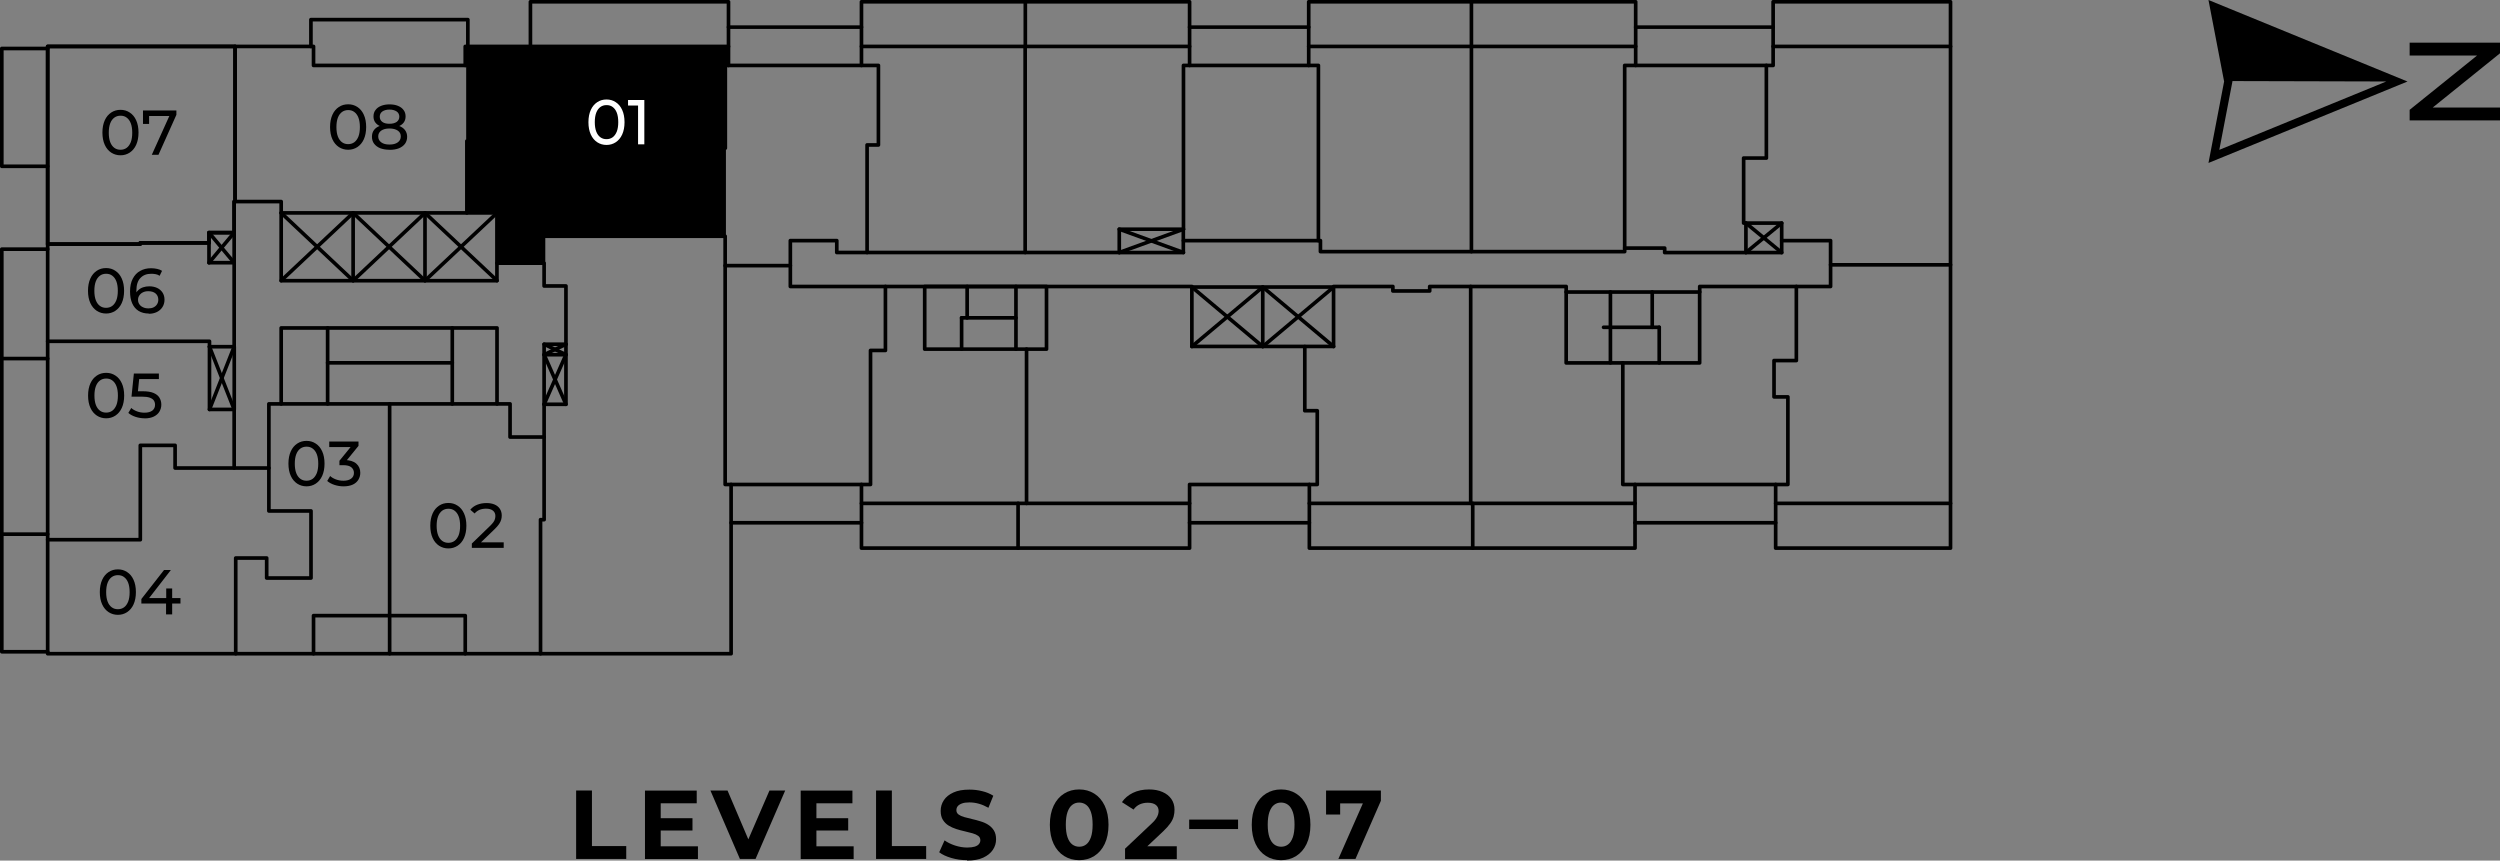 <?xml version="1.0" encoding="UTF-8"?><svg id="Layer_2" xmlns="http://www.w3.org/2000/svg" viewBox="0 0 306.83 105.62"><rect x="0" y="0" width="306.83" height="105.62" fill="#808080" stroke="none"/><defs><style>.cls-1,.cls-2,.cls-3{stroke-width:0px;}.cls-1,.cls-3{fill:#000;}.cls-4{fill:none;stroke:#000;stroke-linecap:round;stroke-linejoin:round;stroke-width:.45px;}.cls-2{fill:#fff;}.cls-3{fill-rule:evenodd;}</style></defs><g id="Layer_2-2"><path class="cls-1" d="M70.71,105.42v-8.4h1.94v6.82h4.21v1.58h-6.16.01Z"/><path class="cls-1" d="M81.09,103.87h4.57v1.56h-6.5v-8.4h6.35v1.56h-4.42v5.28ZM80.95,100.42h4.04v1.51h-4.04v-1.51Z"/><path class="cls-1" d="M90.81,105.42l-3.62-8.4h2.1l3.17,7.44h-1.24l3.22-7.44h1.93l-3.64,8.4h-1.92Z"/><path class="cls-1" d="M100.2,103.87h4.57v1.56h-6.5v-8.4h6.35v1.56h-4.42v5.28ZM100.06,100.42h4.04v1.51h-4.04v-1.51Z"/><path class="cls-1" d="M107.52,105.42v-8.4h1.94v6.82h4.21v1.58h-6.16.01Z"/><path class="cls-1" d="M118.69,105.57c-.67,0-1.32-.09-1.93-.27-.62-.18-1.11-.41-1.49-.7l.66-1.46c.36.26.79.47,1.28.63.49.16.99.25,1.49.25.38,0,.69-.04.93-.11.24-.08.41-.18.52-.32.11-.14.17-.29.17-.47,0-.22-.09-.4-.26-.53-.18-.13-.41-.24-.7-.32-.29-.08-.61-.16-.95-.24-.35-.08-.7-.17-1.04-.28-.35-.11-.67-.26-.95-.43s-.52-.41-.7-.7c-.18-.29-.27-.66-.27-1.1,0-.48.13-.92.39-1.31.26-.4.65-.71,1.18-.95.52-.24,1.18-.35,1.97-.35.53,0,1.05.06,1.56.19.51.12.96.31,1.36.56l-.6,1.48c-.39-.22-.78-.39-1.18-.5-.39-.11-.78-.16-1.15-.16s-.68.04-.92.13-.41.2-.52.34-.16.3-.16.49c0,.22.09.39.26.52.18.13.41.24.7.32s.61.16.95.24c.35.08.7.17,1.04.28.35.1.67.24.95.42s.52.41.7.7c.18.29.27.65.27,1.09,0,.47-.13.9-.4,1.3-.26.39-.66.71-1.18.95s-1.19.36-1.99.36v-.05Z"/><path class="cls-1" d="M132.45,105.57c-.69,0-1.3-.17-1.85-.51-.54-.34-.97-.83-1.28-1.48s-.47-1.43-.47-2.35.16-1.7.47-2.35.74-1.14,1.28-1.48c.54-.34,1.16-.51,1.85-.51s1.31.17,1.85.51.97.83,1.28,1.48.47,1.43.47,2.35-.16,1.7-.47,2.35-.74,1.14-1.28,1.48c-.54.34-1.16.51-1.85.51ZM132.45,103.92c.33,0,.61-.09.86-.28.24-.18.44-.48.58-.88.14-.4.21-.92.21-1.55s-.07-1.15-.21-1.55-.33-.69-.58-.88c-.24-.18-.53-.28-.86-.28s-.6.09-.85.28c-.24.18-.44.48-.58.88-.14.4-.21.92-.21,1.55s.07,1.15.21,1.55.33.69.58.88c.24.18.53.28.85.28Z"/><path class="cls-1" d="M138.08,105.42v-1.26l3.24-3.06c.26-.23.44-.44.56-.62s.2-.35.25-.5c.04-.15.07-.29.07-.42,0-.34-.11-.59-.34-.77s-.56-.27-1-.27c-.35,0-.68.07-.98.2-.3.14-.55.35-.76.64l-1.42-.91c.32-.48.77-.86,1.34-1.14s1.24-.42,1.99-.42c.62,0,1.17.1,1.64.31.47.2.83.49,1.09.86s.39.81.39,1.32c0,.27-.03.54-.1.81s-.2.55-.41.85-.5.63-.89,1l-2.69,2.53-.37-.71h4.74v1.58h-6.35v-.02Z"/><path class="cls-1" d="M145.95,101.75v-1.16h6v1.16h-6Z"/><path class="cls-1" d="M157.23,105.57c-.69,0-1.3-.17-1.85-.51-.54-.34-.97-.83-1.28-1.48s-.47-1.43-.47-2.35.16-1.7.47-2.35.74-1.14,1.28-1.48c.54-.34,1.16-.51,1.85-.51s1.31.17,1.85.51c.54.34.97.83,1.28,1.48s.47,1.43.47,2.35-.16,1.7-.47,2.35-.74,1.14-1.28,1.48c-.54.34-1.16.51-1.85.51ZM157.23,103.92c.33,0,.61-.09.86-.28.24-.18.44-.48.58-.88.14-.4.21-.92.21-1.55s-.07-1.15-.21-1.55-.33-.69-.58-.88c-.24-.18-.53-.28-.86-.28s-.6.09-.85.28c-.24.18-.44.48-.58.88-.14.4-.21.92-.21,1.55s.07,1.15.21,1.55.33.69.58.88c.24.18.53.28.85.28Z"/><path class="cls-1" d="M164.26,105.42l3.38-7.66.5.84h-4.52l.86-.91v2.28h-1.73v-2.95h6.73v1.26l-3.12,7.14h-2.11,0Z"/><g id="HATCH"><polygon class="cls-3" points="88.86 18.16 89.01 18.16 89.01 8.02 89.4 8.02 89.4 5.7 57.1 5.7 57.1 8.02 57.44 8.02 57.44 17.3 57.28 17.3 57.28 26.12 60.98 26.12 60.98 32.3 66.69 32.3 66.69 28.99 88.86 28.99 88.86 18.16 88.86 18.16"/></g><g id="LWPOLYLINE"><polygon class="cls-4" points="28.85 5.7 5.85 5.7 5.85 29.96 17.21 29.96 17.21 29.81 25.65 29.81 25.65 28.55 28.74 28.55 28.74 24.74 28.85 24.74 28.85 5.7"/></g><g id="LINE"><line class="cls-4" x1="43.34" y1="26.13" x2="43.34" y2="34.44"/></g><g id="LINE-2"><line class="cls-4" x1="52.16" y1="26.13" x2="52.16" y2="34.44"/></g><g id="LWPOLYLINE-2"><polyline class="cls-4" points="34.51 26.13 43.34 34.44 52.16 26.13 61 34.44"/></g><g id="LWPOLYLINE-3"><polyline class="cls-4" points="34.51 34.44 43.34 26.13 52.16 34.44 61 26.13"/></g><g id="LWPOLYLINE-4"><line class="cls-4" x1="154.98" y1="42.53" x2="154.98" y2="35.23"/></g><g id="LWPOLYLINE-5"><polyline class="cls-4" points="146.28 35.23 154.98 42.53 163.68 35.23"/></g><g id="LWPOLYLINE-6"><polyline class="cls-4" points="146.28 42.53 154.98 35.23 163.68 42.53"/></g><g id="LWPOLYLINE-7"><line class="cls-4" x1="137.37" y1="28.13" x2="145.25" y2="30.99"/></g><g id="LWPOLYLINE-8"><line class="cls-4" x1="137.37" y1="30.99" x2="145.25" y2="28.13"/></g><g id="LWPOLYLINE-9"><line class="cls-4" x1="25.65" y1="28.55" x2="28.74" y2="32.25"/></g><g id="LWPOLYLINE-10"><line class="cls-4" x1="28.74" y1="28.55" x2="25.65" y2="32.25"/></g><g id="LWPOLYLINE-11"><line class="cls-4" x1="25.71" y1="42.55" x2="28.74" y2="50.25"/></g><g id="LWPOLYLINE-12"><line class="cls-4" x1="25.71" y1="50.25" x2="28.74" y2="42.55"/></g><g id="LWPOLYLINE-13"><line class="cls-4" x1="214.28" y1="27.38" x2="218.67" y2="31"/></g><g id="LWPOLYLINE-14"><line class="cls-4" x1="214.28" y1="30.99" x2="218.67" y2="27.38"/></g><g id="LWPOLYLINE-15"><polyline class="cls-4" points="69.46 42.25 66.78 43.53 69.46 49.62"/></g><g id="LWPOLYLINE-16"><polyline class="cls-4" points="66.78 42.25 69.46 43.53 66.78 49.62"/></g><g id="LWPOLYLINE-17"><line class="cls-4" x1="40.21" y1="49.57" x2="40.21" y2="40.25"/></g><g id="LWPOLYLINE-18"><line class="cls-4" x1="55.51" y1="40.25" x2="55.51" y2="49.57"/></g><g id="LWPOLYLINE-19"><polyline class="cls-4" points="5.85 5.95 .22 5.95 .22 20.41 5.85 20.41"/></g><g id="LWPOLYLINE-20"><polyline class="cls-4" points="5.85 30.58 .22 30.58 .22 79.99 5.85 79.99"/></g><g id="LWPOLYLINE-21"><line class="cls-4" x1="5.85" y1="65.56" x2=".22" y2="65.56"/></g><g id="LWPOLYLINE-22"><line class="cls-4" x1="5.85" y1="44.01" x2=".22" y2="44.01"/></g><g id="LWPOLYLINE-23"><line class="cls-4" x1="38.48" y1="80.23" x2="57.1" y2="80.23"/></g><g id="LWPOLYLINE-24"><line class="cls-4" x1="47.82" y1="75.56" x2="47.82" y2="80.23"/></g><g id="LWPOLYLINE-25"><polyline class="cls-4" points="105.73 61.78 105.73 67.27 146 67.27 146 61.78"/></g><g id="LWPOLYLINE-26"><line class="cls-4" x1="89.73" y1="64.16" x2="105.73" y2="64.16"/></g><g id="LWPOLYLINE-27"><line class="cls-4" x1="124.95" y1="61.78" x2="124.95" y2="67.27"/></g><g id="LWPOLYLINE-28"><polyline class="cls-4" points="160.7 61.78 160.7 67.27 200.67 67.27 200.67 61.78"/></g><g id="LWPOLYLINE-29"><line class="cls-4" x1="146" y1="64.16" x2="160.7" y2="64.16"/></g><g id="LWPOLYLINE-30"><line class="cls-4" x1="180.75" y1="61.78" x2="180.75" y2="67.27"/></g><g id="LWPOLYLINE-31"><polyline class="cls-4" points="217.93 61.78 217.93 67.27 239.39 67.27 239.39 61.78"/></g><g id="LWPOLYLINE-32"><line class="cls-4" x1="200.67" y1="64.16" x2="217.93" y2="64.16"/></g><g id="LWPOLYLINE-33"><polyline class="cls-4" points="239.39 5.7 239.39 .22 217.62 .22 217.62 5.7"/></g><g id="LWPOLYLINE-34"><line class="cls-4" x1="200.75" y1="3.33" x2="217.62" y2="3.33"/></g><g id="LWPOLYLINE-35"><polyline class="cls-4" points="200.75 5.7 200.75 .22 160.62 .22 160.62 5.7"/></g><g id="LWPOLYLINE-36"><line class="cls-4" x1="146" y1="3.33" x2="160.62" y2="3.33"/></g><g id="LWPOLYLINE-37"><line class="cls-4" x1="180.59" y1="5.7" x2="180.59" y2=".22"/></g><g id="LWPOLYLINE-38"><polyline class="cls-4" points="146 5.7 146 .22 105.73 .22 105.73 5.7"/></g><g id="LWPOLYLINE-39"><line class="cls-4" x1="89.41" y1="3.33" x2="105.73" y2="3.33"/></g><g id="LWPOLYLINE-40"><line class="cls-4" x1="125.84" y1="5.7" x2="125.84" y2=".22"/></g><g id="LWPOLYLINE-41"><polyline class="cls-4" points="89.41 5.7 89.41 .22 65.1 .22 65.1 5.7"/></g><g id="LWPOLYLINE-42"><polyline class="cls-4" points="38.16 5.7 38.16 2.41 57.42 2.41 57.42 5.7"/></g><g id="LWPOLYLINE-43"><line class="cls-4" x1="203.64" y1="40.17" x2="203.64" y2="44.53"/></g><g id="LWPOLYLINE-44"><line class="cls-4" x1="197.65" y1="44.53" x2="197.65" y2="35.84"/></g><g id="LWPOLYLINE-45"><line class="cls-4" x1="202.78" y1="40.17" x2="202.78" y2="35.84"/></g><g id="LWPOLYLINE-46"><line class="cls-4" x1="124.69" y1="35.16" x2="124.69" y2="42.85"/></g><g id="LWPOLYLINE-47"><line class="cls-4" x1="118.7" y1="39.01" x2="118.7" y2="35.16"/></g><g id="LWPOLYLINE-48"><line class="cls-4" x1="118.02" y1="39.01" x2="118.02" y2="42.85"/></g><g id="LWPOLYLINE-49"><polygon class="cls-4" points="5.85 5.7 38.48 5.7 38.48 8.03 57.1 8.03 57.1 5.7 89.41 5.7 89.41 8.03 105.73 8.03 105.73 5.7 146 5.7 146 8.03 160.62 8.03 160.62 5.7 200.75 5.7 200.75 8.03 217.62 8.03 217.62 5.7 239.39 5.7 239.39 61.78 217.93 61.78 217.93 59.46 200.67 59.46 200.67 61.78 160.7 61.78 160.7 59.46 146 59.46 146 61.78 105.73 61.78 105.73 59.46 89.73 59.46 89.73 80.23 57.1 80.23 57.1 75.56 38.48 75.56 38.48 80.23 5.85 80.23 5.85 5.7"/></g><g id="LWPOLYLINE-50"><polyline class="cls-4" points="34.51 40.25 61 40.25 61 49.57 34.51 49.57 34.51 40.25"/></g><g id="LWPOLYLINE-51"><line class="cls-4" x1="55.51" y1="44.53" x2="40.21" y2="44.53"/></g><g id="LWPOLYLINE-52"><rect class="cls-4" x="34.51" y="26.13" width="26.48" height="8.32"/></g><g id="LWPOLYLINE-53"><rect class="cls-4" x="137.37" y="28.13" width="7.86" height="2.87"/></g><g id="LWPOLYLINE-54"><rect class="cls-4" x="146.28" y="35.23" width="17.39" height="7.29"/></g><g id="LWPOLYLINE-55"><rect class="cls-4" x="25.71" y="42.55" width="3.04" height="7.7"/></g><g id="LWPOLYLINE-56"><rect class="cls-4" x="25.65" y="28.55" width="3.09" height="3.69"/></g><g id="LWPOLYLINE-57"><polyline class="cls-4" points="25.65 29.81 17.21 29.81 17.21 29.96 5.85 29.96"/></g><g id="LWPOLYLINE-58"><polyline class="cls-4" points="28.74 28.55 28.74 24.74 28.85 24.74 28.85 5.7"/></g><g id="LWPOLYLINE-59"><polyline class="cls-4" points="28.85 24.74 34.51 24.74 34.51 26.13"/></g><g id="LWPOLYLINE-60"><polyline class="cls-4" points="57.3 26.13 57.3 17.31 57.44 17.31 57.44 8.03 57.1 8.03"/></g><g id="LWPOLYLINE-61"><polyline class="cls-4" points="61 32.3 66.7 32.3 66.7 28.99 88.87 28.99 88.87 18.18 89.02 18.18 89.02 8.03 89.41 8.03"/></g><g id="LWPOLYLINE-62"><polyline class="cls-4" points="66.7 32.3 66.78 32.3 66.78 35.1 69.46 35.1 69.46 49.62 66.78 49.62 66.78 63.78 66.34 63.78 66.34 80.23"/></g><g id="LWPOLYLINE-63"><polyline class="cls-4" points="66.78 53.64 62.6 53.64 62.6 49.57 61 49.57"/></g><g id="LWPOLYLINE-64"><line class="cls-4" x1="47.82" y1="49.57" x2="47.82" y2="75.56"/></g><g id="LWPOLYLINE-65"><polyline class="cls-4" points="28.93 80.23 28.93 68.49 32.73 68.49 32.73 70.94 38.17 70.94 38.17 62.71 33 62.71 33 57.44 33 49.57 34.51 49.57"/></g><g id="LWPOLYLINE-66"><polyline class="cls-4" points="33 57.44 21.49 57.44 21.49 54.66 17.22 54.66 17.22 66.24 5.85 66.24"/></g><g id="LWPOLYLINE-67"><line class="cls-4" x1="28.74" y1="50.25" x2="28.74" y2="57.44"/></g><g id="LWPOLYLINE-68"><polyline class="cls-4" points="25.71 42.55 25.71 41.89 5.85 41.89"/></g><g id="LWPOLYLINE-69"><line class="cls-4" x1="28.74" y1="42.55" x2="28.74" y2="32.25"/></g><g id="LWPOLYLINE-70"><polyline class="cls-4" points="66.78 49.62 66.78 42.25 69.46 42.25"/></g><g id="LWPOLYLINE-71"><line class="cls-4" x1="66.78" y1="43.53" x2="69.46" y2="43.53"/></g><g id="LWPOLYLINE-72"><polyline class="cls-4" points="88.87 28.99 89 28.99 89 59.46 89.73 59.46"/></g><g id="LWPOLYLINE-73"><polyline class="cls-4" points="89 32.6 97 32.6 97 35.16 146.28 35.16 146.28 35.23"/></g><g id="LWPOLYLINE-74"><polyline class="cls-4" points="163.68 35.23 163.68 35.16 170.95 35.16 170.95 35.71 175.47 35.71 175.47 35.16 192.22 35.16 192.22 35.84"/></g><g id="LWPOLYLINE-75"><rect class="cls-4" x="192.22" y="35.84" width="16.38" height="8.7"/></g><g id="LWPOLYLINE-76"><polyline class="cls-4" points="208.61 35.84 208.61 35.16 224.67 35.16 224.67 29.53 218.67 29.53 218.67 31 204.31 31 204.31 30.45 199.4 30.45 199.4 30.88 162.06 30.88 162.06 29.53 145.25 29.53"/></g><g id="LWPOLYLINE-77"><polyline class="cls-4" points="97 32.6 97 29.53 102.7 29.53 102.7 30.99 137.37 30.99"/></g><g id="LWPOLYLINE-78"><line class="cls-4" x1="125.82" y1="30.99" x2="125.82" y2="5.7"/></g><g id="LWPOLYLINE-79"><polyline class="cls-4" points="105.73 8.03 107.81 8.03 107.81 17.79 106.42 17.79 106.42 30.99"/></g><g id="LWPOLYLINE-80"><polyline class="cls-4" points="146 8.03 145.25 8.03 145.25 28.13"/></g><g id="LWPOLYLINE-81"><polyline class="cls-4" points="160.62 8.03 161.81 8.03 161.81 29.53"/></g><g id="LWPOLYLINE-82"><line class="cls-4" x1="180.59" y1="30.88" x2="180.59" y2="5.7"/></g><g id="LWPOLYLINE-83"><polyline class="cls-4" points="200.75 8.03 199.4 8.03 199.4 30.45"/></g><g id="LWPOLYLINE-84"><polyline class="cls-4" points="214.28 30.99 214.28 27.38 218.67 27.38 218.67 29.53"/></g><g id="LWPOLYLINE-85"><polyline class="cls-4" points="214.28 27.38 214 27.38 214 19.4 216.79 19.4 216.79 8.03"/></g><g id="LWPOLYLINE-86"><line class="cls-4" x1="224.67" y1="32.5" x2="239.39" y2="32.5"/></g><g id="LWPOLYLINE-87"><polyline class="cls-4" points="220.47 35.16 220.47 44.25 217.73 44.25 217.73 48.71 219.43 48.71 219.43 59.46 217.93 59.46"/></g><g id="LWPOLYLINE-88"><polyline class="cls-4" points="200.67 59.46 199.17 59.46 199.17 44.53"/></g><g id="LWPOLYLINE-89"><line class="cls-4" x1="180.5" y1="35.16" x2="180.5" y2="61.78"/></g><g id="LWPOLYLINE-90"><polyline class="cls-4" points="160.14 42.53 160.14 50.41 161.67 50.41 161.67 59.46 160.7 59.46"/></g><g id="LWPOLYLINE-91"><line class="cls-4" x1="125.99" y1="61.78" x2="125.99" y2="42.85"/></g><g id="LWPOLYLINE-92"><rect class="cls-4" x="113.49" y="35.16" width="14.95" height="7.69"/></g><g id="LWPOLYLINE-93"><polyline class="cls-4" points="108.67 35.16 108.67 43.01 106.84 43.01 106.84 59.46 105.73 59.46"/></g><g id="LWPOLYLINE-94"><line class="cls-4" x1="196.81" y1="40.17" x2="203.64" y2="40.17"/></g><g id="LWPOLYLINE-95"><line class="cls-4" x1="124.69" y1="39.01" x2="118.02" y2="39.01"/></g><g id="TEXT"><path class="cls-2" d="M74.44,17.79c-.42,0-.8-.11-1.14-.33-.33-.22-.6-.53-.79-.95-.19-.41-.29-.92-.29-1.51s.1-1.09.29-1.51.46-.73.79-.95.71-.33,1.14-.33.8.11,1.13.33c.34.22.6.53.79.95.19.41.29.92.29,1.51s-.1,1.09-.29,1.51-.46.73-.79.95c-.34.22-.71.33-1.13.33ZM74.44,17.08c.29,0,.54-.08.75-.23.22-.16.38-.39.51-.7.12-.31.18-.7.18-1.16s-.06-.85-.18-1.16c-.12-.31-.29-.54-.51-.7-.21-.16-.46-.23-.75-.23s-.54.08-.75.23c-.22.16-.39.39-.51.7-.12.31-.18.7-.18,1.16s.06.85.18,1.16.29.54.51.7.47.23.75.23Z"/><path class="cls-2" d="M78.31,17.71v-5.13l.33.37h-1.56v-.68h2v5.44h-.77Z"/></g><g id="TEXT-2"><path class="cls-1" d="M55.03,67.31c-.42,0-.8-.11-1.14-.33-.33-.22-.6-.53-.79-.95-.19-.41-.29-.92-.29-1.51s.1-1.09.29-1.51c.19-.42.46-.73.79-.95s.71-.33,1.14-.33.8.11,1.13.33c.34.22.6.53.79.95.19.41.29.92.29,1.51s-.1,1.09-.29,1.51c-.19.42-.46.73-.79.95-.34.22-.71.33-1.13.33ZM55.03,66.62c.29,0,.54-.08.75-.23.22-.16.38-.39.51-.7.12-.31.18-.7.18-1.16s-.06-.85-.18-1.16-.29-.54-.51-.7c-.21-.16-.46-.23-.75-.23s-.54.08-.75.23c-.22.16-.39.39-.51.7s-.18.7-.18,1.16.06.85.18,1.16c.12.31.29.54.51.7.22.16.47.23.75.23Z"/><path class="cls-1" d="M57.91,67.24v-.53l2.21-2.14c.2-.19.34-.35.44-.49s.16-.27.19-.4c.03-.12.05-.24.05-.35,0-.28-.1-.5-.3-.66s-.48-.24-.86-.24c-.29,0-.55.05-.78.14-.23.1-.44.25-.61.45l-.53-.46c.21-.26.49-.47.84-.61s.73-.21,1.15-.21c.38,0,.71.06.99.18.28.12.5.3.65.53s.23.5.23.81c0,.18-.02.35-.07.52-.05.17-.13.35-.26.54-.13.19-.32.41-.56.64l-1.97,1.9-.19-.3h3.29v.68h-3.91Z"/></g><g id="TEXT-3"><path class="cls-1" d="M37.62,59.69c-.42,0-.8-.11-1.14-.33-.33-.22-.6-.53-.79-.95-.19-.41-.29-.92-.29-1.51s.1-1.09.29-1.51c.19-.42.46-.73.79-.95s.71-.33,1.14-.33.8.11,1.13.33c.34.22.6.53.79.95.19.41.29.92.29,1.51s-.1,1.09-.29,1.51c-.19.42-.46.73-.79.95-.34.22-.71.33-1.13.33ZM37.62,59c.29,0,.54-.08.75-.23.22-.16.38-.39.51-.7.12-.31.18-.7.18-1.16s-.06-.85-.18-1.16-.29-.54-.51-.7c-.21-.16-.46-.23-.75-.23s-.54.08-.75.23c-.22.16-.39.39-.51.7s-.18.7-.18,1.16.06.85.18,1.16.29.54.51.7c.22.16.47.23.75.23Z"/><path class="cls-1" d="M42.16,59.69c-.38,0-.75-.06-1.12-.18-.36-.12-.65-.28-.88-.48l.36-.61c.18.17.42.31.71.42.29.11.6.16.93.16.4,0,.72-.09.94-.26.23-.17.34-.41.34-.7s-.11-.51-.32-.69-.56-.26-1.02-.26h-.44v-.54l1.62-1.99.11.31h-2.98v-.68h3.59v.53l-1.61,1.98-.4-.24h.26c.66,0,1.15.15,1.48.44.33.29.49.67.49,1.13,0,.31-.08.58-.23.84-.15.25-.38.46-.68.6s-.69.22-1.15.22Z"/></g><g id="TEXT-4"><path class="cls-1" d="M14.47,75.46c-.42,0-.8-.11-1.14-.33-.33-.22-.6-.53-.79-.95-.19-.41-.29-.92-.29-1.51s.1-1.09.29-1.51c.19-.42.46-.73.79-.95.33-.22.71-.33,1.14-.33s.8.11,1.13.33c.34.22.6.53.79.95.19.41.29.92.29,1.51s-.1,1.09-.29,1.51c-.19.42-.46.73-.79.95-.34.22-.71.33-1.13.33ZM14.47,74.77c.29,0,.54-.08.75-.23.22-.16.38-.39.51-.7.12-.31.18-.7.18-1.16s-.06-.85-.18-1.16c-.12-.31-.29-.54-.51-.7-.21-.16-.46-.23-.75-.23s-.54.08-.75.23c-.22.16-.39.39-.51.7s-.18.7-.18,1.16.06.85.18,1.16c.12.31.29.54.51.7.22.16.47.23.75.23Z"/><path class="cls-1" d="M17.35,74.06v-.54l2.78-3.56h.84l-2.76,3.56-.4-.12h4.34v.67h-4.81,0ZM20.38,75.41v-1.34l.02-.67v-1.18h.73v3.19s-.75,0-.75,0Z"/></g><g id="TEXT-5"><path class="cls-1" d="M13.03,51.34c-.42,0-.8-.11-1.14-.33-.33-.22-.6-.53-.79-.95-.19-.41-.29-.92-.29-1.51s.1-1.09.29-1.51.46-.73.79-.95.71-.33,1.14-.33.8.11,1.13.33c.34.22.6.53.79.95.19.41.29.92.29,1.51s-.1,1.09-.29,1.51-.46.73-.79.95c-.34.22-.71.33-1.13.33ZM13.03,50.64c.29,0,.54-.08.75-.23.22-.16.38-.39.51-.7.12-.31.18-.7.18-1.16s-.06-.85-.18-1.16-.29-.54-.51-.7c-.21-.16-.46-.23-.75-.23s-.54.08-.75.23c-.22.16-.39.39-.51.7s-.18.7-.18,1.16.06.85.18,1.16.29.54.51.7.47.23.75.23Z"/><path class="cls-1" d="M17.75,51.34c-.38,0-.75-.06-1.12-.18-.36-.12-.65-.28-.88-.48l.36-.61c.18.17.42.31.71.42.29.11.6.16.92.16.41,0,.73-.09.96-.26.22-.18.33-.41.33-.71,0-.2-.05-.38-.15-.53-.1-.15-.27-.26-.51-.35-.24-.08-.57-.12-.99-.12h-1.24l.29-2.84h3.07v.68h-2.78l.4-.38-.23,2.25-.4-.37h1.05c.54,0,.98.07,1.31.21s.57.33.72.58.23.53.23.85-.08.59-.23.85-.38.46-.68.61c-.3.15-.69.23-1.15.23h.01Z"/></g><g id="TEXT-6"><path class="cls-1" d="M13.02,38.48c-.42,0-.8-.11-1.14-.33-.33-.22-.6-.53-.79-.95-.19-.41-.29-.92-.29-1.51s.1-1.09.29-1.51.46-.73.79-.95.71-.33,1.14-.33.8.11,1.13.33c.34.22.6.53.79.95.19.41.29.92.29,1.51s-.1,1.09-.29,1.51-.46.73-.79.95c-.34.22-.71.33-1.13.33ZM13.02,37.78c.29,0,.54-.08.75-.23.22-.16.38-.39.51-.7.12-.31.18-.7.18-1.16s-.06-.85-.18-1.16-.29-.54-.51-.7c-.21-.16-.46-.23-.75-.23s-.54.08-.75.23c-.22.16-.39.39-.51.7s-.18.7-.18,1.16.06.85.18,1.16.29.54.51.7.47.23.75.23Z"/><path class="cls-1" d="M18.25,38.48c-.48,0-.89-.11-1.24-.32-.34-.21-.6-.52-.78-.92-.18-.4-.27-.89-.27-1.47,0-.62.11-1.14.33-1.56.22-.42.52-.75.91-.96.39-.22.83-.33,1.34-.33.26,0,.51.03.74.08.24.05.44.13.61.24l-.3.61c-.14-.1-.3-.17-.48-.2-.18-.04-.37-.05-.56-.05-.55,0-.99.17-1.32.52-.33.34-.49.86-.49,1.54,0,.11,0,.24.02.39.01.15.04.3.08.44l-.26-.26c.08-.24.2-.44.37-.6s.37-.29.61-.37.49-.12.77-.12c.36,0,.68.07.96.2s.5.33.66.57c.16.25.24.54.24.88s-.09.65-.26.91-.4.46-.69.6-.62.21-.98.21v-.03ZM18.22,37.85c.24,0,.45-.04.63-.13s.32-.21.42-.37.16-.34.16-.56c0-.32-.11-.58-.33-.77s-.53-.28-.91-.28c-.25,0-.47.05-.65.14-.19.09-.33.22-.44.38s-.16.34-.16.54.05.36.15.52.24.29.44.38c.19.1.43.15.71.15h-.02Z"/></g><g id="TEXT-7"><path class="cls-1" d="M14.79,19.06c-.42,0-.8-.11-1.14-.33-.33-.22-.6-.53-.79-.95-.19-.41-.29-.92-.29-1.51s.1-1.09.29-1.51.46-.73.79-.95.71-.33,1.14-.33.8.11,1.13.33c.34.22.6.53.79.95.19.41.29.92.29,1.51s-.1,1.09-.29,1.51-.46.73-.79.95c-.34.22-.71.33-1.13.33ZM14.79,18.38c.29,0,.54-.08.75-.23.22-.16.38-.39.51-.7.12-.31.18-.7.18-1.16s-.06-.85-.18-1.16c-.12-.31-.29-.54-.51-.7-.21-.16-.46-.23-.75-.23s-.54.08-.75.23c-.22.16-.39.39-.51.7-.12.31-.18.7-.18,1.16s.06.85.18,1.16.29.54.51.7.47.23.75.23Z"/><path class="cls-1" d="M18.63,19l2.31-5.11.2.35h-3.23l.39-.38v1.35h-.75v-1.65h4.1v.53l-2.2,4.91h-.82Z"/></g><g id="TEXT-8"><path class="cls-1" d="M42.73,18.38c-.42,0-.8-.11-1.14-.33-.33-.22-.6-.53-.79-.95-.19-.41-.29-.92-.29-1.51s.1-1.09.29-1.51c.19-.42.46-.73.79-.95s.71-.33,1.14-.33.8.11,1.13.33c.34.22.6.53.79.95.19.41.29.92.29,1.51s-.1,1.09-.29,1.51c-.19.42-.46.73-.79.95-.34.22-.71.33-1.13.33ZM42.73,17.69c.29,0,.54-.08.75-.23.22-.16.38-.39.51-.7.12-.31.18-.7.18-1.16s-.06-.85-.18-1.16c-.12-.31-.29-.54-.51-.7-.21-.16-.46-.23-.75-.23s-.54.08-.75.23c-.22.16-.39.39-.51.7-.12.31-.18.7-.18,1.16s.06.85.18,1.16.29.54.51.7c.22.16.47.23.75.23Z"/><path class="cls-1" d="M47.8,18.38c-.44,0-.82-.07-1.14-.19-.32-.13-.57-.32-.75-.56s-.26-.53-.26-.85.08-.59.25-.82.41-.4.73-.51c.32-.12.71-.17,1.17-.17s.85.06,1.17.17c.32.12.57.29.74.52.17.23.26.5.26.82s-.09.61-.26.85c-.18.24-.43.43-.75.56-.33.13-.71.19-1.15.19h0ZM47.8,15.69c-.41,0-.77-.06-1.06-.17s-.51-.27-.67-.48c-.16-.21-.23-.46-.23-.75,0-.31.08-.57.25-.79.16-.22.39-.39.69-.51s.64-.18,1.03-.18.74.06,1.03.18c.3.12.53.29.69.51.17.22.25.48.25.79s-.08.54-.23.75c-.16.21-.38.37-.68.48s-.65.17-1.06.17h0ZM47.8,17.74c.44,0,.78-.09,1.02-.27.25-.18.37-.42.37-.73s-.12-.54-.37-.71c-.25-.17-.59-.26-1.02-.26s-.77.09-1.01.26-.37.41-.37.71.12.55.37.73c.24.18.58.27,1.01.27ZM47.8,15.19c.38,0,.67-.08.89-.23.21-.16.32-.37.32-.64s-.11-.49-.33-.64-.52-.23-.88-.23-.65.08-.87.23c-.22.16-.32.37-.32.64s.1.48.31.64c.21.16.5.23.87.23h.01Z"/></g><polygon class="cls-1" points="306.83 13.2 298.57 13.2 306.83 6.54 306.83 5.24 295.74 5.24 295.74 6.82 304.01 6.82 295.74 13.48 295.74 14.78 306.83 14.78 306.83 13.2"/><path class="cls-1" d="M295.49,10.01L271.05,0l1.92,10-1.92,10,24.44-10ZM273.98,9.95l18.89.05-1.11.46-19.38,7.93,1.61-8.38v-.06Z"/></g></svg>